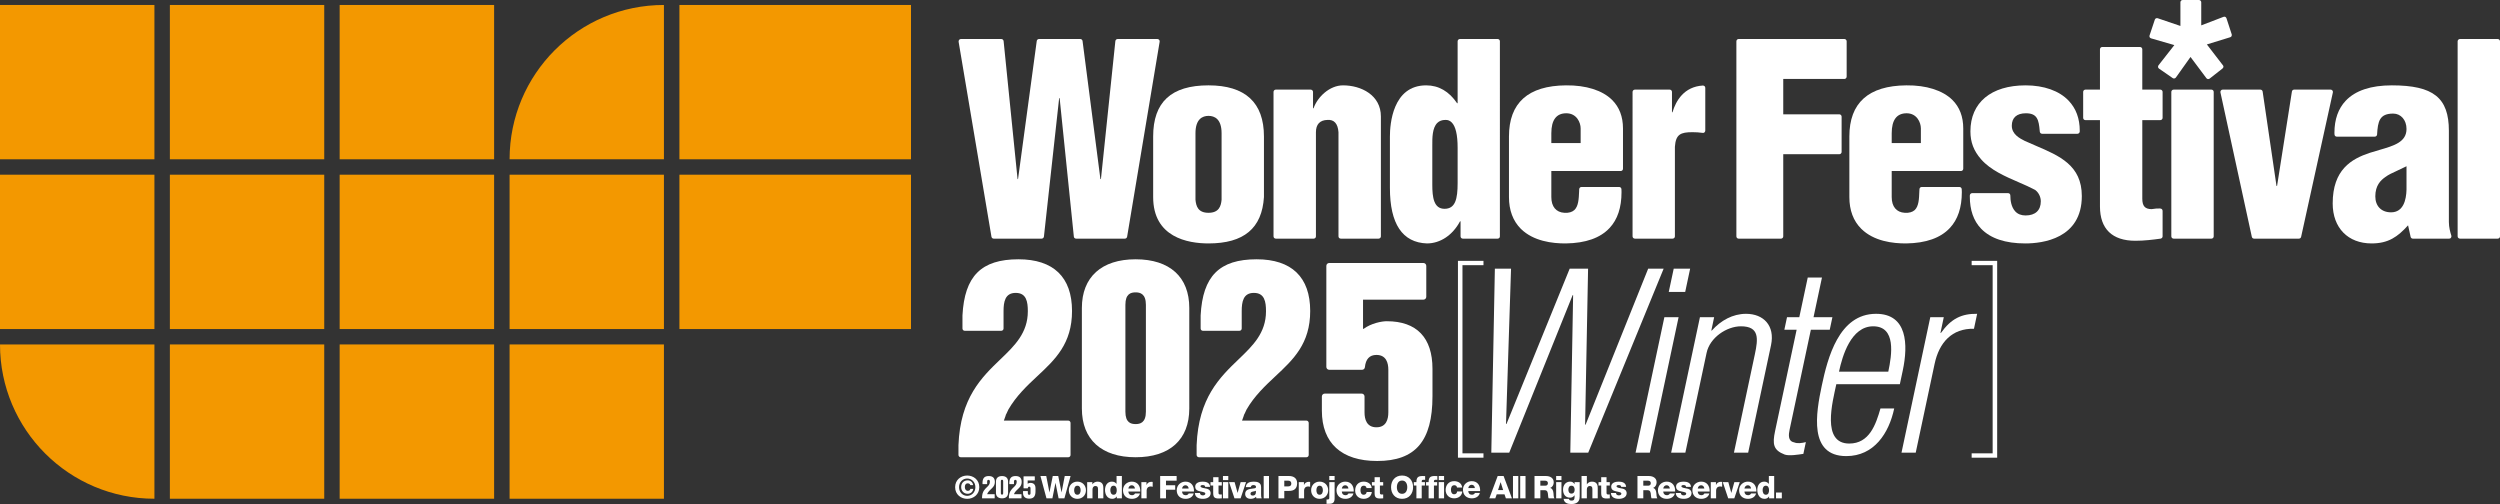 <?xml version="1.0" encoding="UTF-8"?><svg id="_イヤー_2" xmlns="http://www.w3.org/2000/svg" viewBox="0 0 672.868 135.664"><rect x="0" y="0" width="672.868" height="135.664" fill="#333333" stroke="none"/><defs><style>.cls-1{fill:#fff;}.cls-2{fill:#f39800;}</style></defs><g id="_イヤー_1-2"><g><g><g><rect class="cls-2" y="1.337" width="41.561" height="41.534"/><rect class="cls-2" y="47.02" width="41.561" height="41.541"/><path class="cls-2" d="M41.561,134.233C18.599,134.233,0,115.642,0,92.707H41.561v41.526h0Z"/><rect class="cls-2" x="45.719" y="1.337" width="41.547" height="41.534"/><rect class="cls-2" x="45.719" y="47.02" width="41.547" height="41.541"/><rect class="cls-2" x="45.719" y="92.707" width="41.547" height="41.526"/><rect class="cls-2" x="91.417" y="1.337" width="41.573" height="41.534"/><rect class="cls-2" x="91.417" y="47.02" width="41.573" height="41.541"/><rect class="cls-2" x="91.417" y="92.707" width="41.573" height="41.526"/><rect class="cls-2" x="137.154" y="92.707" width="41.542" height="41.526"/><rect class="cls-2" x="137.154" y="47.02" width="41.542" height="41.541"/><path class="cls-2" d="M137.154,42.871c0-22.944,18.584-41.534,41.542-41.534V42.871h-41.542Z"/><g><rect class="cls-2" x="182.863" y="1.337" width="62.33" height="41.534"/><rect class="cls-2" x="182.863" y="47.02" width="62.33" height="41.541"/></g></g><g><path class="cls-1" d="M672.247,10.499h-10.163c-.322,0-.619,.289-.619,.612V63.62c0,.34,.297,.609,.619,.609h10.163c.351,0,.621-.269,.621-.609V11.111c0-.322-.27-.612-.621-.612Z"/><path class="cls-1" d="M303.363,63.712l8.757-52.488c.024-.188-.021-.376-.14-.498-.106-.146-.294-.227-.46-.227h-10.707c-.317,0-.587,.257-.615,.555l-3.88,37.137h-.146l-4.805-37.154c-.042-.31-.303-.537-.612-.537h-11.116c-.3,0-.557,.227-.602,.537l-5.022,37.08-.136,.131-3.759-37.181c-.027-.31-.299-.567-.612-.567h-10.901c-.166,0-.341,.081-.454,.227-.107,.122-.164,.31-.146,.498l8.842,52.488c.045,.301,.312,.516,.605,.516h12.893c.306,0,.579-.227,.624-.546l4.096-37.266h.133c0,.009,3.823,37.266,3.823,37.266,.019,.319,.29,.546,.621,.546h13.111c.297,0,.548-.215,.609-.516Z"/><path class="cls-1" d="M310.37,53.043c0,10.842,9.332,12.475,14.894,12.475,9.509,0,14.398-4.065,14.925-12.475v-16.313c0-9.12-5.025-13.758-14.925-13.758-10.035,0-14.894,4.503-14.894,13.758v16.313Zm18.417,.713c-.154,1.719-.706,3.519-3.523,3.519-2.803,0-3.341-1.761-3.505-3.519v-17.891c0-3.853,1.91-4.679,3.505-4.679,1.619,0,3.523,.827,3.523,4.679v17.891Z"/><path class="cls-1" d="M343.385,64.229h10.184c.342,0,.611-.269,.611-.609v-28.044c0-2.098,1.06-3.244,3.076-3.298,1.807-.146,2.824,.976,2.991,3.298v28.044c0,.34,.278,.609,.624,.609h10.168c.333,0,.624-.269,.624-.609V31.344c0-5.736-5.297-8.371-10.193-8.371-3.62,0-6.875,3.125-7.935,6.175h-.14v-4.417c0-.325-.293-.612-.624-.612h-9.385c-.348,0-.62,.286-.62,.612V63.62c0,.34,.272,.609,.62,.609Z"/><path class="cls-1" d="M403.095,10.499h-10.168c-.341,0-.611,.289-.611,.612V27.775h-.148c-2.156-3.184-4.947-4.802-8.324-4.802-9.048,0-9.751,10.505-9.751,13.758v13.874c0,9.663,3.36,14.68,9.96,14.913,3.584,0,6.915-2.208,8.907-5.942h.145v4.044c0,.34,.27,.609,.605,.609h9.384c.346,0,.599-.269,.599-.609V11.111c0-.322-.252-.612-.599-.612Zm-17.594,28.592c-.01-1.973-.01-4.647,1.332-5.996,.554-.546,1.275-.818,2.185-.818,.663-.03,1.222,.197,1.68,.654,1.081,1.039,1.619,3.352,1.619,6.855v9.466c0,4.294-.602,6.948-3.53,6.948-2.894,0-3.285-3.098-3.285-6.437v-10.672Z"/><path class="cls-1" d="M421.481,22.973c-10.193,.084-15.347,4.706-15.347,13.758v16.313c0,3.554,1.084,6.425,3.2,8.544,3.345,3.31,8.45,3.966,12.146,3.93,5.297-.084,9.233-1.462,11.73-4.157,2.14-2.265,3.217-5.509,3.217-9.636l-.015-.603-.006-.2c-.009-.328-.272-.597-.611-.597h-10.138c-.339,0-.6,.251-.623,.597l-.022,.627c-.088,1.961-.164,3.966-1.302,4.999-.605,.537-1.48,.8-2.664,.728-2.228-.128-3.511-1.659-3.511-4.232v-7.016h18.684c.333,0,.602-.266,.602-.609v-10.845c0-3.184-.987-5.751-2.945-7.691-2.592-2.564-6.996-3.972-12.396-3.91Zm-3.945,15.53v-2.638c0-3.578,1.351-5.378,4.033-5.378,2.798,0,3.857,2.495,3.857,4.086v3.93h-7.891Z"/><path class="cls-1" d="M458.311,23.021c-5.064,.322-7.236,4.08-8.168,7.192l.007-.012s-.007,0-.007,.012h-.136v-5.482c0-.325-.276-.612-.612-.612h-9.361c-.344,0-.636,.286-.636,.612V63.62c0,.34,.293,.609,.636,.609h10.141c.342,0,.62-.269,.62-.609v-24.113c.224-3.387,1.577-3.93,4.735-3.93,.927,0,1.784,.054,2.743,.188,.184,.03,.351-.012,.494-.146,.128-.122,.205-.301,.205-.475v-11.496c0-.176-.076-.334-.188-.457-.134-.104-.305-.17-.472-.17Z"/><path class="cls-1" d="M496.409,10.499h-28.47c-.33,0-.596,.289-.596,.612V63.62c0,.34,.266,.609,.596,.609h11.422c.328,0,.596-.269,.596-.609v-22.111h15.093c.337,0,.615-.283,.615-.603v-9.517c0-.328-.278-.621-.615-.621h-15.093v-9.514h16.452c.342,0,.614-.292,.614-.636V11.111c0-.322-.272-.612-.614-.612Z"/><path class="cls-1" d="M513.092,22.973c-10.189,.084-15.342,4.706-15.342,13.758v16.313c0,3.554,1.081,6.425,3.2,8.532,3.348,3.322,8.446,3.978,12.142,3.942,5.264-.084,9.206-1.462,11.706-4.157,2.14-2.265,3.223-5.509,3.223-9.636l-.022-.573-.006-.23c-.015-.328-.281-.597-.617-.597h-10.134c-.345,0-.621,.251-.624,.597l-.036,.627c-.07,1.961-.142,3.966-1.25,4.999-.615,.537-1.495,.8-2.668,.728-2.233-.128-3.517-1.659-3.517-4.232v-7.016h18.644c.337,0,.614-.266,.614-.609v-10.845c0-3.184-.984-5.751-2.936-7.691-2.621-2.564-7.02-3.972-12.376-3.91Zm-3.945,15.53v-2.638c0-3.578,1.351-5.378,4.016-5.378,2.778,0,3.835,2.495,3.835,4.086v3.93h-7.85Z"/><path class="cls-1" d="M547.916,39.214l-2.945-1.286c-1.296-.651-3.5-1.752-3.5-4.086,0-2.164,1.327-3.354,3.791-3.354,3.082,0,3.466,1.773,3.721,4.715l.022,.227c.03,.322,.296,.573,.624,.573h9.515c.322,0,.603-.283,.614-.606v-.203c0-3.289-.996-5.999-2.99-8.094-2.529-2.668-6.662-4.127-11.582-4.127-9.299,0-14.855,4.647-14.855,12.376,0,2.925,.884,5.247,2.879,7.527,2.527,2.886,6.412,4.578,10.147,6.192,1.583,.671,3.052,1.34,4.405,2.053,.942,.719,1.514,1.868,1.514,3.071,0,2.426-1.492,3.796-4.09,3.796-1.156,0-2.083-.349-2.763-1.068-1.114-1.182-1.347-2.987-1.347-4.321,0-.346-.27-.618-.605-.618h-9.678c-.322,0-.605,.272-.62,.603l-.004,.313c0,3.629,1.016,6.545,3.03,8.64,2.531,2.629,6.529,3.981,11.904,3.981,4.575,0,15.211-1.244,15.211-12.749,0-8.276-6.024-10.836-12.4-13.555Z"/><path class="cls-1" d="M581.433,24.119h-4.841V13.274c0-.343-.272-.627-.603-.627h-10.19c-.328,0-.6,.284-.6,.627v10.844h-3.902c-.351,0-.618,.286-.618,.612v6.998c0,.34,.267,.603,.618,.603h3.902v23.239c0,6.043,3.305,9.231,9.533,9.231,2.413,0,4.686-.284,6.793-.573,.302-.063,.532-.31,.532-.597v-6.888c0-.343-.275-.612-.606-.612l-.103-.021c-.738,0-1.223,0-2.243,.176h0c-1.783,0-2.512-.824-2.512-2.811v-21.144h4.841c.33,0,.623-.263,.623-.603v-6.998c0-.325-.293-.612-.623-.612Z"/><path class="cls-1" d="M595.198,24.119h-10.171c-.345,0-.621,.286-.621,.612V63.62c0,.34,.276,.609,.621,.609h10.171c.343,0,.614-.269,.614-.609V24.731c0-.325-.27-.612-.614-.612Z"/><path class="cls-1" d="M627.765,24.355c-.124-.149-.291-.236-.476-.236h-9.829c-.3,0-.55,.212-.597,.513l-3.996,25.412h-.154l-3.73-25.412c-.043-.277-.3-.513-.614-.513h-10.145c-.184,0-.357,.086-.475,.236-.111,.146-.161,.325-.124,.516l8.449,38.877c.064,.29,.315,.481,.6,.481h12.067c.285,0,.538-.191,.599-.481l8.549-38.877c.043-.191-.007-.37-.124-.516Z"/><path class="cls-1" d="M659.109,59.785v-24.582c0-8.899-4.168-12.23-15.356-12.23-5.627,0-9.797,1.391-12.397,4.127-2.013,2.116-3.052,5.02-3.052,8.664l.022,.412c0,.346,.276,.603,.602,.603h10.241c.322,0,.593-.257,.615-.57,.208-3.525,.621-5.638,4.341-5.638,2.071,0,3.579,1.737,3.579,4.136,0,3.536-3.375,4.506-7.254,5.64l-2.618,.785c-4.962,1.642-9.996,4.524-9.996,13.63,0,6.545,4.099,10.756,10.477,10.756,4.502,0,7.011-1.77,9.812-4.873l.685,3.104c.067,.29,.318,.481,.602,.481h9.781c.185,0,.372-.078,.487-.257,.112-.143,.154-.352,.096-.543-.293-.91-.667-2.256-.667-3.644Zm-11.404-15.029v6.282c-.07,2.778-.848,6.109-4.16,6.109-2.613,0-4.236-1.671-4.236-4.301,0-2.925,1.435-4.309,2.658-5.169,.871-.663,1.95-1.146,3.194-1.719,.018,0,2.522-1.203,2.522-1.203h.022Z"/><path class="cls-1" d="M585.631,20.872l3.938-5.541,4.268,5.702c.094,.134,.234,.221,.406,.251,.167,.027,.328-.03,.46-.116l3.482-2.734c.17-.14,.248-.305,.248-.492,0-.131-.04-.277-.136-.361l-4.325-5.622,6.29-1.94c.158-.042,.287-.155,.354-.298,.046-.084,.069-.185,.069-.283,0-.06-.007-.128-.03-.206l-1.411-4.327c-.061-.161-.167-.286-.315-.367-.158-.069-.33-.072-.496,0l-5.975,2.289V.609c0-.331-.272-.609-.626-.609h-4.378c-.343,0-.602,.277-.602,.609V6.986l-6.126-2.083c-.151-.051-.322-.024-.473,.045-.133,.072-.251,.185-.291,.352l-1.414,4.235c-.036,.069-.036,.128-.036,.185,0,.101,.019,.209,.055,.29,.087,.146,.222,.26,.385,.31l6.266,1.814-4.265,5.446c-.07,.113-.12,.257-.12,.379v.107c.043,.176,.12,.31,.269,.406l3.675,2.546c.266,.191,.65,.122,.853-.146Z"/><path class="cls-1" d="M373.265,86.455c-1.398,0-4.225,.55-6.277,2.068,.012-.008-.074-.005-.076-.004,0-.003-.041-.038-.058-.052v-7.814h16.249c.429,0,.776-.347,.776-.776v-8.318c0-.428-.347-.776-.776-.776h-25.347c-.429,0-.776,.348-.776,.776v27.194c0,.429,.347,.776,.776,.776h8.83c.399,0,.734-.303,.773-.7,.215-2.191,1.26-3.302,3.104-3.302,2.648,0,3.204,2.176,3.204,4.002v11.472c0,1.826-.557,4.002-3.204,4.002s-3.203-2.176-3.203-4.002v-4.292c0-.429-.347-.776-.776-.776h-9.93c-.429,0-.776,.347-.776,.776v3.824c0,8.732,5.286,13.54,14.885,13.54,10.294,0,14.884-5.368,14.884-17.407v-7.404c0-8.378-4.248-12.806-12.283-12.806Z"/><path class="cls-1" d="M279.19,101.245c4.806-4.486,9.343-8.735,9.343-17.543,0-9.1-4.99-13.915-14.414-13.915-10.013,0-14.525,4.521-15.074,15.115v3.522c0,.34,.275,.609,.614,.609h9.819c.348,0,.624-.269,.624-.609v-4.649c0-2.561,.4-4.943,3.278-4.943,2.88,0,3.258,2.382,3.258,4.943,0,5.849-3.565,9.276-7.342,12.899-5.076,4.868-10.834,10.403-11.33,23.141v2.639c0,.34,.287,.614,.629,.614h28.924c.34,0,.617-.274,.617-.614v-8.622c0-.34-.277-.631-.617-.631h-17.332c.04-.118,.536-1.489,.536-1.489-.03,.063-.08,.088-.111,.141,.161-.254,.37-.722,.793-1.633,2.12-3.661,5-6.38,7.782-8.974Z"/><path class="cls-1" d="M305.656,69.787c-9.177,0-14.472,4.785-14.472,13.092v27.073c0,8.353,5.295,13.115,14.472,13.115,9.192,0,14.437-4.762,14.437-13.115v-27.073c0-8.307-5.244-13.092-14.437-13.092Zm-2.759,12.257c0-2.984,1.473-3.354,2.759-3.354,1.181,0,2.76,.355,2.76,3.354v28.761c0,2.996-1.579,3.336-2.76,3.336-1.286,0-2.759-.372-2.759-3.336v-28.761Z"/><path class="cls-1" d="M343.291,101.245c4.806-4.486,9.346-8.735,9.346-17.543,0-9.1-4.995-13.915-14.416-13.915-10.013,0-14.527,4.521-15.071,15.115v3.522c0,.34,.272,.609,.614,.609h9.816c.348,0,.624-.269,.624-.609v-4.649c0-2.561,.4-4.943,3.278-4.943,2.88,0,3.258,2.382,3.258,4.943,0,5.849-3.562,9.276-7.341,12.899-5.076,4.868-10.834,10.403-11.332,23.141v2.639c0,.34,.29,.614,.634,.614h28.921c.34,0,.614-.274,.614-.614v-8.622c0-.34-.274-.631-.614-.631h-17.332c.04-.118,.536-1.489,.536-1.489-.035,.063-.083,.088-.108,.141,.161-.254,.37-.722,.79-1.633,2.117-3.661,5.003-6.38,7.782-8.974Z"/><g><path class="cls-1" d="M260.323,133.456c-1.21,0-2.198-.961-2.198-2.334,0-1.37,.989-2.331,2.198-2.331,1.192,0,2.198,.961,2.198,2.331,0,1.373-1.006,2.334-2.198,2.334Zm0,.803c1.675,0,3.252-1.152,3.252-3.136,0-1.988-1.577-3.134-3.252-3.134-1.684,0-3.252,1.146-3.252,3.134,0,1.985,1.568,3.136,3.252,3.136Zm.836-2.68c-.027,.37-.322,.522-.711,.522-.454,0-.767-.439-.767-1.021,0-.606,.272-.991,.752-.991,.337,0,.648,.122,.726,.483h.756c-.128-.839-.723-1.286-1.481-1.286-1.078,0-1.738,.776-1.738,1.809,0,1.012,.693,1.803,1.753,1.803,.735,0,1.38-.454,1.502-1.319h-.791Z"/><g><path class="cls-1" d="M286.483,134.127h-1.565l-.827-4.139h-.018l-.824,4.139h-1.592l-1.625-6.011h1.565l.851,4.396h.018l.884-4.396h1.472l.887,4.396h.015l.851-4.396h1.571l-1.664,6.011Z"/><path class="cls-1" d="M289.102,131.949c0-.555,.206-1.224,.869-1.224,.666,0,.878,.668,.878,1.224s-.212,1.212-.878,1.212c-.663,0-.869-.657-.869-1.212Zm-1.431,0c0,1.313,.947,2.31,2.3,2.31,1.359,0,2.306-.997,2.306-2.31s-.947-2.319-2.306-2.319c-1.353,0-2.3,1.006-2.3,2.319Z"/><path class="cls-1" d="M292.608,129.758h1.392v.594h.015c.26-.442,.851-.722,1.371-.722,1.46,0,1.577,1.062,1.577,1.695v2.802h-1.431v-2.11c0-.597,.066-1.206-.717-1.206-.541,0-.773,.451-.773,.934v2.382h-1.434v-4.369Z"/><path class="cls-1" d="M299.719,130.725c.624,0,.851,.579,.851,1.215,0,.555-.152,1.221-.851,1.221-.657,0-.875-.666-.875-1.262,0-.558,.218-1.173,.875-1.173Zm2.231-2.608h-1.431v2.113h-.018c-.293-.397-.708-.6-1.245-.6-1.239,0-1.846,1.077-1.846,2.217,0,1.23,.582,2.411,1.956,2.411,.505,0,.923-.224,1.204-.636h.015v.504h1.365v-6.011Z"/><path class="cls-1" d="M303.689,131.495c.083-.531,.421-.892,.923-.892,.481,0,.83,.403,.854,.892h-1.777Zm3.208,.8c.069-1.483-.717-2.665-2.285-2.665-1.284,0-2.359,.964-2.359,2.301,0,1.465,.974,2.328,2.395,2.328,.977,0,1.914-.442,2.174-1.45h-1.338c-.137,.316-.472,.477-.818,.477-.606,0-.953-.394-.977-.991h3.208Z"/><path class="cls-1" d="M307.198,129.758h1.377v.767h.015c.212-.555,.699-.85,1.314-.85,.111,0,.23,.012,.337,.033v1.31c-.185-.054-.352-.086-.547-.086-.708,0-1.078,.489-1.078,1.03v2.167h-1.419v-4.369Z"/><path class="cls-1" d="M312.254,128.117h4.432v1.253h-2.864v1.232h2.479v1.206h-2.479v2.319h-1.568v-6.011Z"/><path class="cls-1" d="M318.144,131.495c.084-.531,.424-.892,.926-.892,.481,0,.83,.403,.851,.892h-1.777Zm3.211,.8c.069-1.483-.717-2.665-2.285-2.665-1.287,0-2.356,.964-2.356,2.301,0,1.465,.965,2.328,2.392,2.328,.98,0,1.911-.442,2.174-1.45h-1.341c-.134,.316-.472,.477-.815,.477-.606,0-.956-.394-.98-.991h3.211Z"/><path class="cls-1" d="M322.97,132.686c0,.224,.093,.382,.239,.492,.131,.101,.328,.152,.529,.152,.278,0,.675-.119,.675-.466,0-.337-.448-.403-.699-.466-.902-.224-2.031-.251-2.031-1.427,0-1.05,1.135-1.343,1.998-1.343,.959,0,1.962,.281,2.013,1.415h-1.326c0-.185-.066-.301-.182-.376-.119-.075-.278-.11-.457-.11-.233,0-.615,.027-.615,.325,0,.418,.962,.492,1.619,.633,.887,.179,1.114,.818,1.114,1.185,0,1.167-1.114,1.558-2.1,1.558-1.036,0-2.097-.349-2.141-1.573h1.365Z"/><path class="cls-1" d="M328.845,130.684h-.884v1.991c0,.343,.2,.421,.511,.421,.119,0,.245-.018,.373-.018v1.05c-.26,.009-.523,.042-.785,.042-1.222,0-1.532-.352-1.532-1.54v-1.946h-.726v-.925h.726v-1.325h1.434v1.325h.884v.925Z"/><path class="cls-1" d="M329.155,129.758h1.434v4.369h-1.434v-4.369Zm1.434-.543h-1.434v-1.098h1.434v1.098Z"/><path class="cls-1" d="M333.907,134.127h-1.652l-1.457-4.369h1.49l.8,2.889h.018l.809-2.889h1.458l-1.466,4.369Z"/><path class="cls-1" d="M336.562,132.877c0-.349,.269-.483,.588-.555,.313-.086,.684-.113,.884-.239,.036,.898-.194,1.289-.875,1.289-.322,0-.597-.143-.597-.495Zm.081-1.77c.072-.373,.323-.549,.72-.549,.293,0,.69,.125,.69,.46,0,.266-.134,.349-.379,.403-.995,.197-2.542,.09-2.542,1.516,0,.895,.654,1.322,1.49,1.322,.523,0,1.069-.155,1.44-.543,.018,.143,.033,.278,.084,.412h1.44c-.167-.346-.167-.749-.167-1.119v-1.913c0-1.239-1.004-1.465-2.04-1.465-.496,0-1.003,.09-1.392,.307-.385,.227-.654,.597-.678,1.17h1.335Z"/><path class="cls-1" d="M340.119,128.117h1.428v6.011h-1.428v-6.011Z"/><path class="cls-1" d="M344.091,128.117h2.858c1.12,0,2.171,.513,2.171,1.934,0,1.495-.848,2.074-2.171,2.074h-1.287v2.003h-1.571v-6.011Zm1.571,2.793h1.051c.487,0,.842-.203,.842-.746,0-.564-.361-.794-.842-.794h-1.051v1.54Z"/><path class="cls-1" d="M349.56,129.758h1.392v.767h.015c.212-.555,.702-.85,1.314-.85,.111,0,.227,.012,.337,.033v1.31c-.182-.054-.349-.086-.55-.086-.705,0-1.075,.489-1.075,1.03v2.167h-1.434v-4.369Z"/><path class="cls-1" d="M354.302,131.949c0-.555,.203-1.224,.869-1.224,.666,0,.878,.668,.878,1.224s-.212,1.212-.878,1.212c-.666,0-.869-.657-.869-1.212Zm-1.413,0c0,1.313,.926,2.31,2.282,2.31s2.309-.997,2.309-2.31-.953-2.319-2.309-2.319-2.282,1.006-2.282,2.319Z"/><path class="cls-1" d="M359.206,134.127c0,1.101-.439,1.468-1.449,1.468h-.726v-1.164h.287c.299-.009,.457-.096,.457-.403v-4.271h1.431v4.369Zm0-4.912h-1.431v-1.098h1.431v1.098Z"/><path class="cls-1" d="M361.147,131.495c.081-.531,.415-.892,.926-.892,.478,0,.824,.403,.851,.892h-1.777Zm3.205,.8c.069-1.483-.714-2.665-2.279-2.665-1.293,0-2.362,.964-2.362,2.301,0,1.465,.971,2.328,2.395,2.328,.977,0,1.911-.442,2.171-1.45h-1.338c-.134,.316-.472,.477-.815,.477-.609,0-.956-.394-.977-.991h3.205Z"/><path class="cls-1" d="M367.793,131.358c-.009-.37-.337-.633-.699-.633-.8,0-.926,.683-.926,1.292,0,.564,.245,1.143,.845,1.143,.505,0,.752-.284,.821-.746h1.392c-.128,1.17-1.039,1.844-2.204,1.844-1.311,0-2.288-.904-2.288-2.241,0-1.394,.884-2.387,2.288-2.387,1.09,0,2.061,.573,2.162,1.728h-1.392Z"/><path class="cls-1" d="M372.282,130.684h-.884v1.991c0,.343,.203,.421,.514,.421,.117,0,.245-.018,.37-.018v1.05c-.26,.009-.523,.042-.782,.042-1.222,0-1.532-.352-1.532-1.54v-1.946h-.723v-.925h.723v-1.325h1.431v1.325h.884v.925Z"/><path class="cls-1" d="M375.964,131.122c0-.892,.388-1.785,1.398-1.785,1.012,0,1.398,.892,1.398,1.785,0,.895-.385,1.788-1.398,1.788-1.009,0-1.398-.892-1.398-1.788Zm-1.565,0c0,1.743,1.069,3.136,2.963,3.136,1.897,0,2.966-1.394,2.966-3.136,0-1.74-1.069-3.134-2.966-3.134-1.893,0-2.963,1.394-2.963,3.134Z"/><path class="cls-1" d="M381.223,130.684h-.693v-.925h.693c0-1.253,.439-1.641,1.658-1.641,.23,0,.463,.018,.69,.024v1.012c-.134-.018-.26-.024-.385-.024-.328,0-.535,.042-.535,.439v.191h.863v.925h-.863v3.444h-1.428v-3.444Z"/><path class="cls-1" d="M384.509,130.684h-.69v-.925h.69c0-1.253,.436-1.641,1.658-1.641,.227,0,.463,.018,.693,.024v1.012c-.137-.018-.26-.024-.388-.024-.329,0-.532,.042-.532,.439v.191h.857v.925h-.857v3.444h-1.431v-3.444Z"/><path class="cls-1" d="M387.235,129.758h1.434v4.369h-1.434v-4.369Zm1.434-.543h-1.434v-1.098h1.434v1.098Z"/><path class="cls-1" d="M392.145,131.227c-.006-.37-.334-.633-.696-.633-.8,0-.926,.683-.926,1.292,0,.564,.242,1.143,.851,1.143,.496,0,.75-.283,.815-.746h1.392c-.126,1.17-1.036,1.844-2.201,1.844-1.311,0-2.291-.904-2.291-2.241,0-1.394,.887-2.387,2.291-2.387,1.087,0,2.058,.573,2.156,1.728h-1.392Z"/><path class="cls-1" d="M396.96,131.364c-.027-.489-.37-.892-.851-.892-.505,0-.842,.361-.929,.892h1.78Zm-1.78,.8c.027,.597,.37,.991,.977,.991,.349,0,.684-.161,.818-.477h1.323c-.263,1.009-1.177,1.451-2.156,1.451-1.425,0-2.389-.863-2.389-2.328,0-1.337,1.069-2.301,2.356-2.301,1.568,0,2.333,1.182,2.264,2.665h-3.193Z"/><path class="cls-1" d="M403.88,129.782h.018l.663,2.11h-1.365l.684-2.11Zm-3.031,4.345h1.604l.382-1.077h2.1l.37,1.077h1.631l-2.246-6.011h-1.592l-2.249,6.011Z"/><path class="cls-1" d="M407.216,128.117h1.431v6.011h-1.431v-6.011Z"/><path class="cls-1" d="M409.16,128.117h1.431v6.011h-1.431v-6.011Z"/><path class="cls-1" d="M414.581,129.37h1.245c.436,0,.791,.203,.791,.648,0,.457-.251,.707-.723,.707h-1.314v-1.355Zm-1.571,4.757h1.571v-2.188h1.186c.732,0,.833,.621,.875,1.23,.018,.167,.045,.758,.176,.958h1.55c-.209-.218-.236-1.101-.251-1.358-.051-.567-.236-1.283-.875-1.438v-.015c.63-.245,.941-.856,.941-1.507,0-1.212-1.042-1.692-2.103-1.692h-3.07v6.011Z"/><path class="cls-1" d="M418.833,129.758h1.431v4.369h-1.431v-4.369Zm1.431-.543h-1.431v-1.098h1.431v1.098Z"/><path class="cls-1" d="M422.955,130.725c-.636,0-.836,.558-.836,1.095,0,.513,.236,1.03,.827,1.03,.606,0,.866-.474,.866-1.018,0-.558-.221-1.107-.857-1.107Zm2.213,2.871c0,.716-.134,2.068-2.18,2.068-1.021,0-1.98-.233-2.15-1.403h1.431c.036,.194,.111,.313,.245,.379,.128,.069,.305,.09,.523,.09,.684,0,.753-.472,.753-1.015v-.412h-.018c-.266,.403-.702,.642-1.162,.642-1.326,0-1.92-.946-1.92-2.176,0-1.164,.681-2.14,1.92-2.14,.52,0,.917,.227,1.171,.68h.015v-.552h1.374v3.838Z"/><path class="cls-1" d="M425.667,128.117h1.431v2.235h.018c.218-.442,.806-.722,1.335-.722,1.455,0,1.574,1.062,1.574,1.695v2.802h-1.437v-2.11c0-.597,.069-1.206-.714-1.206-.541,0-.776,.451-.776,.934v2.382h-1.431v-6.011Z"/><path class="cls-1" d="M433.274,130.684h-.881v1.991c0,.343,.197,.421,.508,.421,.116,0,.248-.018,.373-.018v1.05c-.26,.009-.523,.042-.782,.042-1.222,0-1.532-.352-1.532-1.54v-1.946h-.729v-.925h.729v-1.325h1.434v1.325h.881v.925Z"/><path class="cls-1" d="M434.94,132.686c0,.224,.096,.382,.236,.492,.137,.101,.332,.152,.535,.152,.275,0,.675-.119,.675-.466,0-.337-.451-.403-.702-.466-.899-.224-2.031-.251-2.031-1.427,0-1.05,1.135-1.343,1.995-1.343,.959,0,1.968,.281,2.013,1.415h-1.323c0-.185-.066-.301-.182-.376-.117-.075-.281-.11-.454-.11-.236,0-.618,.027-.618,.325,0,.418,.959,.492,1.619,.633,.887,.179,1.114,.818,1.114,1.185,0,1.167-1.114,1.558-2.1,1.558-1.033,0-2.096-.349-2.141-1.573h1.365Z"/><path class="cls-1" d="M442.29,129.37h1.227c.439,0,.791,.203,.791,.648,0,.457-.251,.707-.726,.707h-1.293v-1.355Zm-1.571,4.757h1.571v-2.188h1.168c.732,0,.833,.621,.875,1.23,.018,.167,.045,.758,.176,.958h1.553c-.209-.218-.236-1.101-.254-1.358-.048-.567-.236-1.283-.875-1.438v-.015c.633-.245,.941-.856,.941-1.507,0-1.212-1.042-1.692-2.105-1.692h-3.049v6.011Z"/><path class="cls-1" d="M449.431,131.495c-.024-.489-.37-.892-.848-.892-.508,0-.845,.361-.929,.892h1.777Zm-1.777,.8c.024,.597,.373,.991,.977,.991,.346,0,.684-.161,.815-.477h1.341c-.263,1.009-1.195,1.45-2.171,1.45-1.425,0-2.392-.863-2.392-2.328,0-1.337,1.069-2.301,2.359-2.301,1.565,0,2.348,1.182,2.279,2.665h-3.208Z"/><path class="cls-1" d="M452.394,132.686c0,.224,.096,.382,.239,.492,.134,.101,.329,.152,.532,.152,.278,0,.675-.119,.675-.466,0-.337-.448-.403-.702-.466-.902-.224-2.031-.251-2.031-1.427,0-1.05,1.138-1.343,1.995-1.343,.965,0,1.968,.281,2.019,1.415h-1.326c0-.185-.066-.301-.185-.376-.117-.075-.275-.11-.454-.11-.239,0-.615,.027-.615,.325,0,.418,.965,.492,1.619,.633,.884,.179,1.114,.818,1.114,1.185,0,1.167-1.114,1.558-2.099,1.558-1.036,0-2.1-.349-2.138-1.573h1.359Z"/><path class="cls-1" d="M456.939,131.495c.081-.531,.421-.892,.926-.892,.481,0,.824,.403,.851,.892h-1.777Zm3.208,.8c.066-1.483-.717-2.665-2.282-2.665-1.29,0-2.359,.964-2.359,2.301,0,1.465,.971,2.328,2.395,2.328,.977,0,1.911-.442,2.171-1.45h-1.341c-.134,.316-.472,.477-.815,.477-.606,0-.953-.394-.977-.991h3.208Z"/><path class="cls-1" d="M460.452,129.758h1.389v.767h.018c.209-.555,.696-.85,1.314-.85,.111,0,.227,.012,.337,.033v1.31c-.188-.054-.355-.086-.549-.086-.708,0-1.075,.489-1.075,1.03v2.167h-1.434v-4.369Z"/><path class="cls-1" d="M466.786,134.127h-1.646l-1.46-4.369h1.493l.795,2.889h.018l.812-2.889h1.457l-1.469,4.369Z"/><path class="cls-1" d="M471.284,131.495c-.024-.489-.367-.892-.845-.892-.508,0-.848,.361-.932,.892h1.777Zm-1.777,.8c.027,.597,.373,.991,.983,.991,.34,0,.678-.161,.815-.477h1.338c-.257,1.009-1.198,1.45-2.174,1.45-1.422,0-2.392-.863-2.392-2.328,0-1.337,1.069-2.301,2.362-2.301,1.565,0,2.347,1.182,2.279,2.665h-3.211Z"/><path class="cls-1" d="M474.402,131.898c0,.597,.221,1.262,.878,1.262,.696,0,.851-.666,.851-1.221,0-.636-.23-1.215-.851-1.215-.657,0-.878,.615-.878,1.173Zm3.112,2.229h-1.365v-.504h-.018c-.278,.412-.702,.636-1.206,.636-1.371,0-1.953-1.182-1.953-2.411,0-1.14,.606-2.217,1.846-2.217,.537,0,.95,.203,1.242,.6h.021v-2.113h1.434v6.011Z"/><path class="cls-1" d="M478.01,134.127h1.565v-1.567h-1.565v1.567Z"/></g><g><path class="cls-1" d="M277.316,129.966c-.158,0-.476,.062-.707,.233l-.009-0-.006-.006v-.88h1.83c.048,0,.087-.039,.087-.087v-.937c0-.048-.039-.087-.087-.087h-2.855c-.048,0-.087,.039-.087,.087v3.063c0,.048,.039,.087,.087,.087h.995c.045,0,.083-.034,.087-.079,.024-.247,.142-.372,.35-.372,.298,0,.361,.245,.361,.451v1.292c0,.206-.063,.451-.361,.451s-.361-.245-.361-.451v-.483c0-.048-.039-.087-.087-.087h-1.119c-.048,0-.087,.039-.087,.087v.431c0,.984,.596,1.525,1.677,1.525,1.16,0,1.677-.605,1.677-1.961v-.834c0-.944-.478-1.443-1.384-1.443Z"/><path class="cls-1" d="M266.71,131.669c.541-.505,1.052-.984,1.052-1.976,0-1.025-.562-1.568-1.624-1.568-1.128,0-1.636,.509-1.698,1.703v.397c0,.038,.031,.069,.069,.069h1.106c.039,0,.07-.03,.07-.069v-.524c0-.288,.045-.557,.369-.557,.324,0,.367,.268,.367,.557,0,.659-.402,1.045-.827,1.453-.572,.548-1.22,1.172-1.276,2.607v.297c0,.038,.032,.069,.071,.069h3.258c.038,0,.069-.031,.069-.069v-.971c0-.038-.031-.071-.069-.071h-1.952c.005-.013,.06-.168,.06-.168-.003,.007-.009,.01-.012,.016,.018-.029,.042-.081,.089-.184,.239-.412,.563-.719,.877-1.011Z"/><path class="cls-1" d="M269.691,128.126c-1.034,0-1.63,.539-1.63,1.475v3.05c0,.941,.596,1.477,1.63,1.477,1.036,0,1.626-.536,1.626-1.477v-3.05c0-.936-.591-1.475-1.626-1.475Zm-.311,1.381c0-.336,.166-.378,.311-.378,.133,0,.311,.04,.311,.378v3.24c0,.338-.178,.376-.311,.376-.145,0-.311-.042-.311-.376v-3.24Z"/><path class="cls-1" d="M273.931,131.669c.541-.505,1.053-.984,1.053-1.976,0-1.025-.563-1.568-1.624-1.568-1.128,0-1.636,.509-1.698,1.703v.397c0,.038,.031,.069,.069,.069h1.106c.039,0,.07-.03,.07-.069v-.524c0-.288,.045-.557,.369-.557,.324,0,.367,.268,.367,.557,0,.659-.401,1.045-.827,1.453-.572,.548-1.22,1.172-1.277,2.607v.297c0,.038,.033,.069,.071,.069h3.258c.038,0,.069-.031,.069-.069v-.971c0-.038-.031-.071-.069-.071h-1.952c.005-.013,.06-.168,.06-.168-.004,.007-.009,.01-.012,.016,.018-.029,.042-.081,.089-.184,.239-.412,.564-.719,.877-1.011Z"/></g></g></g></g><g><path class="cls-1" d="M426.628,114.299h.131l16.844-41.989h4.162l-20.296,49.521h-4.826l.758-42.39h-.131l-17.063,42.39h-4.824l.956-49.521h4.355l-1.355,41.793h.13l17.008-41.793h4.951l-.8,41.989Z"/><path class="cls-1" d="M440.21,121.831l7.75-36.453h3.828l-7.746,36.453h-3.832Zm8.928-43.252l1.339-6.268h4.42l-1.333,6.268h-4.426Z"/><path class="cls-1" d="M453.612,121.831h-3.829l7.749-36.453h3.826l-.758,3.579h.14c2.421-2.717,5.638-4.496,9.205-4.496,4.689,0,7.842,3.169,6.721,8.445l-6.151,28.924h-3.829l5.632-26.482c.887-4.158,1.269-7.526-3.751-7.526-3.829,0-8.37,3.039-9.238,7.143l-5.717,26.865Z"/><path class="cls-1" d="M485.37,122.157c-1.364,.199-3.76,.6-4.996,.199-3.118-1.179-3.357-2.834-2.616-6.341l5.8-27.263h-3.305l.715-3.374h3.306l2.275-10.683h3.828l-2.272,10.683h5.08l-.716,3.374h-5.082l-5.717,26.874c-.264,1.254-.523,3.1,1.191,3.425,.905,.401,2.135,.199,3.181-.06l-.672,3.166Z"/><path class="cls-1" d="M494.959,100.041c.911-4.294,3.253-12.217,9.199-12.217,6.202,0,5.053,7.595,4.069,12.217h-13.268Zm17.168-.323c1.473-6.944,1.26-15.257-7.19-15.257-10.036,0-13.037,11.955-14.596,19.273-1.598,7.529-3.582,19.023,6.587,19.023,7.463,0,11.476-6.136,12.893-12.82h-3.698c-1.254,4.363-2.994,9.443-8.411,9.443-7.529,0-4.469-11.286-3.471-15.971h17.1l.785-3.691Z"/><path class="cls-1" d="M522.265,89.605h.133c2.727-3.823,5.531-5.207,9.743-5.144l-.853,4.025c-5.917-.139-9.377,3.697-10.594,9.449l-5.082,23.895h-3.828l7.746-36.453h3.632l-.897,4.227Z"/><path class="cls-1" d="M399.273,70.209v1.164h-5.653v50.642h5.653v1.17h-6.871v-52.976h6.871Z"/><path class="cls-1" d="M530.664,123.185v-1.17h5.653v-50.642h-5.653v-1.164h6.87v52.976h-6.87Z"/></g></g></g></svg>